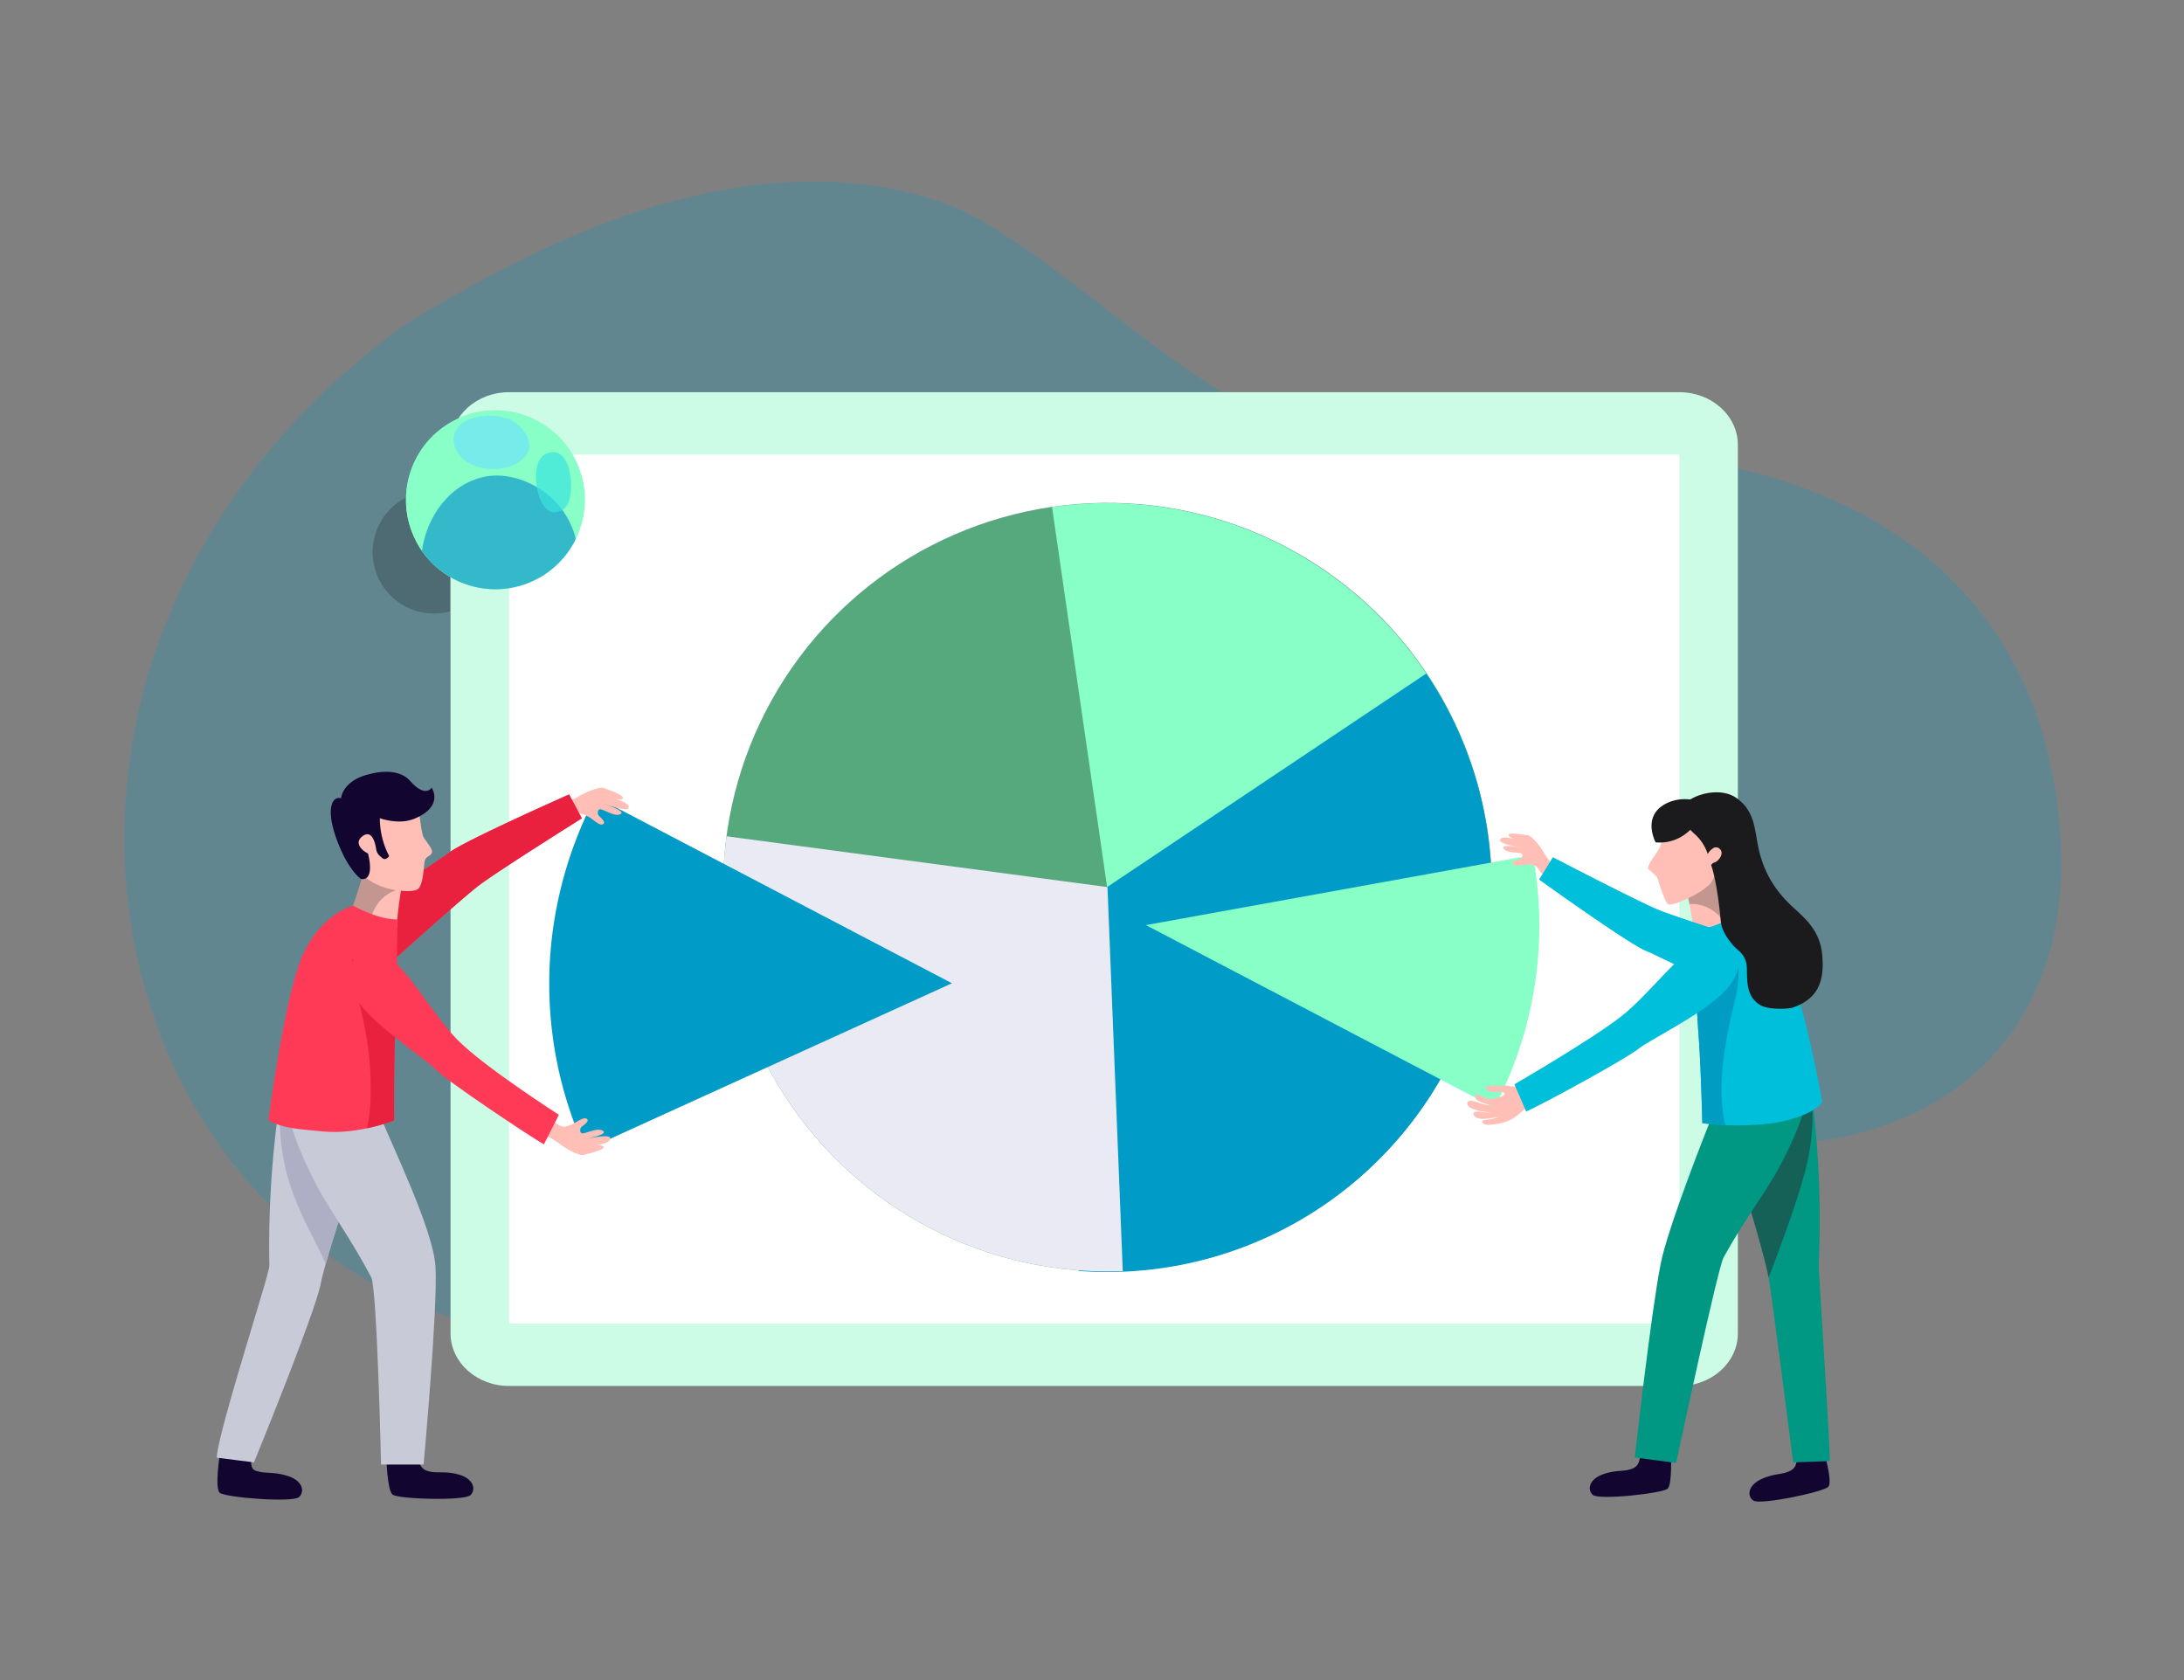 <svg xmlns="http://www.w3.org/2000/svg" xmlns:xlink="http://www.w3.org/1999/xlink" width="650" height="500" viewBox="0 0 650 500">
  <rect x="0" y="0" width="650" height="500" fill="#808080" stroke="none"/>
  <defs>
    <clipPath id="clip-path">
      <rect id="Rectangle_119" data-name="Rectangle 119" width="67.361" height="103.67" fill="none"/>
    </clipPath>
    <radialGradient id="radial-gradient" cx="0.443" cy="0.466" r="0.632" gradientTransform="translate(0)" gradientUnits="objectBoundingBox">
      <stop offset="0.428" stop-color="#64eae6"/>
      <stop offset="0.553" stop-color="#67eae6"/>
      <stop offset="0.657" stop-color="#71ebe8"/>
      <stop offset="0.754" stop-color="#83eeea"/>
      <stop offset="0.846" stop-color="#9bf1ee"/>
      <stop offset="0.935" stop-color="#baf5f3"/>
      <stop offset="0.972" stop-color="#caf8f6"/>
    </radialGradient>
    <clipPath id="clip-path-2">
      <path id="Tracé_628" data-name="Tracé 628" d="M980.765,193.288v-.067c0-.119.03-.854.164-1.936l.037-.288c.02-.137.04-.278.062-.422a26.457,26.457,0,0,1,3.471-9.732l.012-.022q.29-.48.6-.948v0a26.653,26.653,0,0,1,3.384-4.158,23.683,23.683,0,0,1,1.956-1.778c.429-.35.869-.685,1.321-1.01l.065-.052.06-.04c.077-.055.154-.109.233-.164.291-.206.6-.417.946-.633l0,0,.037-.022c.166-.1.338-.209.516-.315.082-.05.164-.1.246-.144s.134-.079.206-.122l.166-.092a26.787,26.787,0,0,1,3.25-1.557c.29-.117.514-.2.646-.251l.2-.074.2-.072.027-.01.045-.015.328-.112.047-.015.047-.015.223-.074.3-.092.258-.077.144-.042.042-.012.052-.015.082-.025.286-.077.241-.065.228-.057.012,0,.144-.037.278-.067.194-.042.266-.06.047-.01.2-.042.117-.022.146-.03.022,0,.052-.01.079-.015.216-.04.139-.025h0l.238-.04.206-.035.124-.017.184-.027.179-.025c.1-.015.2-.027.3-.04l.271-.032.092-.012.02,0c.077-.007.161-.015.251-.025l.372-.035.256-.022.285-.02c.1,0,.2-.012.3-.02l.184-.007.166-.01.127,0,.142,0q.8-.026,1.6,0c.121,0,.236.007.343.012l.357.015.211.012q.261.015.514.037l.179.015c.243.022.479.047.705.074.109.012.219.025.328.04l-.022,0,.027,0,.067.01c.178.022.347.047.5.07.126.02.256.04.382.062.288.047.516.089.67.119.772.146,1.534.333,2.292.549.449.122.849.246,1.343.42a26.7,26.7,0,0,1,5.889,2.882l.005,0,0,0c.184.119.365.243.546.367l.072.05c.313.218.623.442.928.675l.074.055.03.02.022.02.037.027.027.022c.084.064.169.132.251.2.169.134.333.268.489.4.089.074.179.149.266.226.181.151.35.3.509.444l.025.02.02.02.114.1c.834.76,1.34,1.313,1.375,1.348.258.273.511.561.765.854.181.206.365.422.554.653l.04.045.027.037c.375.462.772.983,1.2,1.614l.01.015.01.015.02.025c.2.288.4.613.6.951.179.29.355.578.509.827l.509.973c.169.318.328.623.472.906a19.053,19.053,0,0,1,.852,2.016l0,.007,0,.007c.241.658.472,1.36.67,2.041l.008.025.008.027a19.809,19.809,0,0,1,.556,2.363,24.1,24.1,0,0,1,.449,4.285,25.244,25.244,0,0,1-.241,4.218,26.592,26.592,0,0,1-2.421,7.982,17.442,17.442,0,0,1-.824,1.581c-.355.621-.747,1.234-1.169,1.84l-.144.223a17.626,17.626,0,0,1-1.539,2c-.377.415-.869.981-1.261,1.383s-.916.916-1.343,1.281h0c-.467.415-.663.586-1.1.924-.534.432-1.078.834-1.626,1.207l-.007,0c-.179.119-.358.238-.536.353-.213.137-.422.266-.611.375-.1.06-.241.142-.4.231l-.072.042c-.166.094-.36.2-.576.318l-.141.077c-.641.343-1.45.747-2.344,1.117-.194.079-.462.189-.78.313-.089.035-.181.072-.268.1l-.469.169c-.1.035-.228.077-.328.112l-.117.037-.022.007-.176.057c-.09.03-.208.067-.3.094l-.293.087-.025.007a25.3,25.3,0,0,1-3.277.74l-.1.015c-.089.015-.191.03-.3.045l-.03,0-.256.035-.586.072c-.263.03-.616.06-.879.084-.243.022-.541.037-.822.05h-.008l0,0-.407.015c-.365.01-.854,0-1.221.01s-.876-.035-1.251-.05c-.8-.065-1.862-.181-2.654-.3a20.305,20.305,0,0,1-2.046-.42c-.152-.042-.313-.087-.477-.137-.477-.132-.968-.278-1.38-.395l-.481-.176q-.581-.2-1.147-.42l-.191-.072c-.447-.164-.983-.415-1.467-.65-.208-.1-.412-.2-.616-.305a18.212,18.212,0,0,1-1.733-.968l-.052-.035c-.457-.283-.909-.578-1.351-.894-.1-.065-.2-.132-.285-.189l-.484-.377c-.129-.1-.258-.2-.387-.3l-.732-.571a16.986,16.986,0,0,1-1.524-1.388l-.04-.037-.072-.077c-.385-.39-.824-.852-1.333-1.423l-.035-.037,0,0a24.041,24.041,0,0,1-2.247-3l-.022-.037q-.313-.492-.633-1.048l0-.007,0,0c-.092-.159-.181-.318-.271-.484-.127-.226-.248-.449-.348-.653l-.1-.2q-.265-.529-.519-1.1c-.236-.519-.462-1.045-.621-1.507l0,0c-.291-.775-.559-1.6-.792-2.468-.149-.531-.281-1.065-.367-1.559-.112-.536-.206-1.09-.285-1.656-.02-.132-.037-.256-.052-.38q-.141-1.147-.184-2.373l-.005-.087v-.055Q980.72,194.3,980.765,193.288Z" transform="translate(-980.738 -167.883)" fill="#87ffc6"/>
    </clipPath>
    <clipPath id="clip-Img-1">
      <rect width="650" height="500"/>
    </clipPath>
  </defs>
  <g id="Img-1" clip-path="url(#clip-Img-1)">
    <g id="Groupe_329" data-name="Groupe 329" transform="translate(1616.379 -2027.249)">
      <path id="Tracé_722" data-name="Tracé 722" d="M2285.454,1161s35.057-22.741,68.761-33.777,65.295-12.911,93.331-2.631,73.355,57.969,100.619,64.458,81.672,7.645,114.049,10.8,101.646,20.4,114.913,97.283-38.575,111.985-96.7,106.809-91.3-14.616-179.862,23.825-188.327,59.219-252.91-3.658S2181.829,1236.8,2285.454,1161Z" transform="translate(-3782.104 963.427)" fill="#009bc6" opacity="0.233"/>
      <g id="Groupe_312" data-name="Groupe 312" transform="translate(-2688.019 2222.287)">
        <g id="Groupe_244" data-name="Groupe 244" transform="translate(1205.726 -78.319)">
          <path id="Tracé_550" data-name="Tracé 550" d="M1518.122,210.152h-348.3c-9.619,0-17.412-7.015-17.412-15.669V-69.927c0-8.655,7.794-15.674,17.412-15.674h348.3c9.618,0,17.416,7.019,17.416,15.674v264.41C1535.538,203.138,1527.74,210.152,1518.122,210.152Z" transform="translate(-1152.406 85.601)" fill="#cdfce6"/>
          <rect id="Rectangle_117" data-name="Rectangle 117" width="348.302" height="258.597" transform="translate(17.414 18.58)" fill="#fff"/>
        </g>
        <g id="Groupe_245" data-name="Groupe 245" transform="translate(1244.422 -87.82)">
          <circle id="Ellipse_22" data-name="Ellipse 22" cx="114.371" cy="114.371" r="114.371" transform="translate(0 117.125) rotate(-30.8)" fill="#56a87d"/>
          <path id="Tracé_551" data-name="Tracé 551" d="M1194.208-76.71a114.368,114.368,0,0,1,32.821,226.369Z" transform="translate(-1053.886 120.394)" fill="#87ffc6"/>
          <path id="Tracé_552" data-name="Tracé 552" d="M1196.617,111.78c-.189-.013-.373-.039-.561-.051l7.982-113.9,95.485-63.877A113.783,113.783,0,0,1,1318.7,5.683,114.368,114.368,0,0,1,1196.617,111.78Z" transform="translate(-1047.824 159.283)" fill="#009bc6"/>
          <path id="Tracé_553" data-name="Tracé 553" d="M1270.613,73.75a115.1,115.1,0,0,0,19.678.934l-4.552-114.3L1172.37-54.74A114.371,114.371,0,0,0,1270.613,73.75Z" transform="translate(-1128.912 196.401)" fill="#e9eaf4"/>
        </g>
        <path id="Tracé_554" data-name="Tracé 554" d="M1279.12-1.958,1173.031-57.493a119.765,119.765,0,0,0-10.419,27.682,118.947,118.947,0,0,0,7.43,77.482Z" transform="translate(75.84 99.545)" fill="#009bc6"/>
        <path id="Tracé_555" data-name="Tracé 555" d="M1200.734-32.585l115.158-20.851a117.013,117.013,0,0,1,1.765,15.031,116.154,116.154,0,0,1-13.215,60.147Z" transform="translate(211.953 112.862)" fill="#87ffc6"/>
        <path id="Tracé_556" data-name="Tracé 556" d="M1174.765-58.021c-1.208-.51-5.546,1.131-8.1,2.8a32.316,32.316,0,0,1-7.135,2.634,27.215,27.215,0,0,1,.523,4.21c0-.069,3.978-.694,4.394-.826,1.349-.428,2.389-1.477,3.935-1.066a11.124,11.124,0,0,1,2.1,1.041c.814.437,2.793,2.415,3.777,2.034,1.473-.574-.929-2.27-1.2-2.745-.4-.707-.244-1.991.839-1.709,1.49.394,4.038,2.171,5.639,1.43,2.018-.934-4.261-2.732-5.327-3.413,1.7.874,7.293,2.578,7.747,1.6.874-1.88-5.054-2.869-6.689-3.679,1.726.835,3.786,1.3,4.672.989C1182.041-55.451,1175.973-57.507,1174.765-58.021Z" transform="translate(76.698 97.503)" fill="#ffbfb6"/>
        <path id="Tracé_557" data-name="Tracé 557" d="M1172.786-23.952c-1.259.368-5.379-1.764-7.726-3.713a31.872,31.872,0,0,0-6.783-3.443,26.908,26.908,0,0,0,1.01-4.124c-.013.064,3.872,1.152,4.27,1.332,1.289.578,2.2,1.743,3.786,1.516a10.908,10.908,0,0,0,2.2-.792c.861-.338,3.057-2.077,3.991-1.585,1.4.741-1.19,2.15-1.511,2.591-.48.655-.471,1.948.638,1.794,1.524-.218,4.261-1.687,5.765-.767,1.9,1.161-4.548,2.218-5.687,2.771,1.79-.668,7.541-1.713,7.88-.685.651,1.97-5.349,2.261-7.066,2.878,1.807-.63,3.91-.852,4.753-.445C1180.31-25.661,1174.04-24.32,1172.786-23.952Z" transform="translate(72.591 172.615)" fill="#ffbfb6"/>
        <g id="Groupe_246" data-name="Groupe 246" transform="translate(1173.948 41.401)">
          <path id="Tracé_558" data-name="Tracé 558" d="M1147.515-9.686a11.179,11.179,0,0,0,14.466-.63c6.65-5.978,19.052-17.048,23.082-20.149,5.61-4.312,30.765-20.076,30.765-20.076l-3.781-7.1s-31.352,13.871-35.784,17.357-30.161,18.95-31.206,25.194C1144.688-12.911,1145.8-11.095,1147.515-9.686Z" transform="translate(-1144.986 57.645)" fill="#ff3a57"/>
          <path id="Tracé_559" data-name="Tracé 559" d="M1147.515-9.686a11.179,11.179,0,0,0,14.466-.63c6.65-5.978,19.052-17.048,23.082-20.149,5.61-4.312,30.765-20.076,30.765-20.076l-3.781-7.1s-31.352,13.871-35.784,17.357-30.161,18.95-31.206,25.194C1144.688-12.911,1145.8-11.095,1147.515-9.686Z" transform="translate(-1144.986 57.645)" fill="#ea203f"/>
        </g>
        <path id="Tracé_560" data-name="Tracé 560" d="M1150.4-53.634c.163.176.309.36.479.531a33.826,33.826,0,0,0,5.049,4.4c1.126.745,2.869,1.229,3.837,2.013a11.037,11.037,0,0,0,1.212.856c-.561,3.148-1.957,11.434-1.739,14.663,0,0-10.072-.711-13.747-4.779C1145.489-35.952,1149.668-47.172,1150.4-53.634Z" transform="translate(30.616 112.212)" fill="#ffbfb6"/>
        <path id="Tracé_561" data-name="Tracé 561" d="M1160.443-42.714c.2-1.25.39-2.342.531-3.122a11.037,11.037,0,0,1-1.212-.856c-.968-.784-2.711-1.268-3.837-2.013a33.826,33.826,0,0,1-5.049-4.4c-.171-.171-.317-.355-.479-.531-.728,6.462-4.908,17.678-4.908,17.678a13.179,13.179,0,0,0,5.7,3.212C1151.946-37.425,1155.038-41.647,1160.443-42.714Z" transform="translate(30.616 112.212)" fill="#383838" opacity="0.3"/>
        <path id="Tracé_562" data-name="Tracé 562" d="M1147.938-10.5s.274,10.042,1.846,11.417,21.549,1.97,23.271.137.707-4.916-3.58-6.107c-4.6-1.276-6.852-.026-9.73-1.225s-2.12-5.738-2.12-5.738Z" transform="translate(38.654 248.833)" fill="#120631"/>
        <path id="Tracé_563" data-name="Tracé 563" d="M1136.9-11.077s-1.542,9.781-.021,11.211,21.866,3.032,23.656,1.268.9-4.886-3.34-6.244c-4.548-1.452-6.745-.531-9.678-1.6-2.308-.839-.753-5.5-.753-5.5Z" transform="translate(0.143 249.076)" fill="#120631"/>
        <g id="Groupe_247" data-name="Groupe 247" transform="translate(1136.162 120.802)">
          <path id="Tracé_564" data-name="Tracé 564" d="M1151.81,17.917a299.228,299.228,0,0,1,4.171-55.843A25.4,25.4,0,0,1,1165.955-36c6.1,2.779,12.235,5.439,18.359,8.111C1179.338-17.6,1168.448,16,1167.137,23.034c-1.631,8.745-19.913,53.363-19.913,53.363l-11.062-1.392C1136.342,67.816,1151.848,20.328,1151.81,17.917Z" transform="translate(-1136.162 42.971)" fill="#c8cad8"/>
          <path id="Tracé_565" data-name="Tracé 565" d="M1160.131-33.253A102.289,102.289,0,0,0,1170-29.237c-4.882,10.094-13.785,38.032-15.8,45.458-1.55-4.685-9.053-16.008-11.935-28.405a66.139,66.139,0,0,1-.929-25.271l.012-.1C1147.558-37.129,1153.567-36.452,1160.131-33.253Z" transform="translate(-1121.791 44.195)" fill="#aeafc4"/>
          <path id="Tracé_566" data-name="Tracé 566" d="M1151.165-29.683c4.308,1.456,12.153,3.542,18.076,5.661,4.128,10.423,16.312,35.03,16.946,46.156.7,12.278-3.55,58.781-3.55,58.781h-12.659s-1.174-52.421-2.947-55.787c-5.845-11.109-12.308-19.913-15.977-26.821-6.159-11.593-8.252-19.04-9.336-24.47-.475-2.394-2.573-10.428,1.494-12.942C1146.578-38.149,1147.555-30.9,1151.165-29.683Z" transform="translate(-1121.09 39.104)" fill="#c8cad8"/>
        </g>
        <g id="Groupe_248" data-name="Groupe 248" transform="translate(1151.523 74.483)">
          <path id="Tracé_567" data-name="Tracé 567" d="M1177.152,14s-10.634,4.3-21.1,3.289c-7.752-.745-11.764-.865-16.3-3.31,0,0,4.847-37.792,10.44-49.706s14.778-14.2,14.778-14.2,7.238,4.205,13.151,4.111c0,0-.145,23.219-.6,32.491S1177.152,14,1177.152,14Z" transform="translate(-1139.749 49.92)" fill="#ff3a57"/>
          <path id="Tracé_568" data-name="Tracé 568" d="M1158.614-28.973c.03-1.019.064-2.1.095-3.242l.008-.42c.026-1.092.052-2.223.077-3.379l.013-.578c.026-1.285.047-2.6.069-3.9v-.06a7.983,7.983,0,0,1-1.43-.1c-3.7-.719-6.912-2.788-10.11-4.676-.535-.317-1.11-.578-1.671-.856-.642,4.963,1.589,11.023,2.552,14.971,2.668,10.916,4.112,24.731,1.825,35.279a56.227,56.227,0,0,0,8.068-2.325s-.077-18.05.372-27.322c.039-.822.077-1.777.111-2.792Z" transform="translate(-1120.707 62.183)" fill="#ea203f"/>
        </g>
        <path id="Tracé_569" data-name="Tracé 569" d="M1203.666,10.325l4.445-8.8s-22.05-14.115-30.11-22.247-16.778-24.68-22.923-25.72-12.339,2.347-8.775,10.9,21.588,19.9,25.262,23.66S1200.06,8.3,1203.666,10.325Z" transform="translate(29.853 135.204)" fill="#ff3a57"/>
        <path id="Tracé_570" data-name="Tracé 570" d="M1149.242-57.167s16.269-1.867,17.4.869,1.371,10.441,2.428,12.068,2.959,3.572,2.248,4.621-1.5.792-1.948,1.974-.279,7.837-2.424,8.83-13.113.407-17.083-5.837S1141.38-56.593,1149.242-57.167Z" transform="translate(28.746 98.573)" fill="#ffbfb6"/>
        <path id="Tracé_571" data-name="Tracé 571" d="M1147.907-56.912l10.792,5a24.233,24.233,0,0,0,2.766,11.79s-.972,1.486-1.987.642-1.674-1.293-1.914-2.861-1.178-5.773-4-3.7.159,4.535,1.6,5.147c0,0,2.287,8.192-2.06,7.61,0,0-4.013-2.544-7.469-12.385S1145.218-58.753,1147.907-56.912Z" transform="translate(25.996 99.842)" fill="#120631"/>
        <path id="Tracé_572" data-name="Tracé 572" d="M1171.768-54.523s3.858,5.55-5.109,9.263-21.867-6.064-21.867-6.064.33-4.869,7.486-6.95c5.344-1.559,10.35-1.336,13.078,1.756C1169.995-51.256,1171.768-54.523,1171.768-54.523Z" transform="translate(28.331 93.873)" fill="#120631"/>
        <g id="Groupe_253" data-name="Groupe 253" transform="translate(1508.344 40.758)">
          <path id="Tracé_573" data-name="Tracé 573" d="M1248.278-52.777c-.149.171-.286.355-.445.522a32.161,32.161,0,0,1-4.728,4.372c-1.062.749-2.728,1.263-3.631,2.047a10.275,10.275,0,0,1-1.144.852c.63,3.015,2.21,10.942,2.09,14.055,0,0,9.661-.972,13.079-4.989C1253.5-35.917,1249.164-46.589,1248.278-52.777Z" transform="translate(-1172.985 74.267)" fill="#ffbfb6"/>
          <path id="Tracé_574" data-name="Tracé 574" d="M1248.328-52.45c-.15.171-.287.355-.445.522a31.986,31.986,0,0,1-4.732,4.372c-1.058.749-2.724,1.263-3.631,2.047a10.779,10.779,0,0,1-1.139.852c.137.651.321,1.559.518,2.569.043,0,.082-.013.129-.013a11.476,11.476,0,0,1,11.589,8.7,9.716,9.716,0,0,0,2.933-2.188S1249.21-46.262,1248.328-52.45Z" transform="translate(-1172.821 75.34)" fill="#383838" opacity="0.3"/>
          <path id="Tracé_575" data-name="Tracé 575" d="M1255.712-11.443s.492,9.648-.907,11.083-20.517,3.52-22.308,1.893-1.049-4.659,2.972-6.124c4.312-1.572,6.565-.544,9.237-1.914s1.6-5.661,1.6-5.661Z" transform="translate(-1195.142 207.566)" fill="#120631"/>
          <path id="Tracé_576" data-name="Tracé 576" d="M1264.786-12s2.676,9.139,1.409,10.693-20.487,5.593-22.414,4.128-1.461-4.548,2.415-6.364c4.158-1.949,6.5-1.122,9.036-2.724s1.088-5.781,1.088-5.781Z" transform="translate(-1158.711 207.947)" fill="#120631"/>
          <path id="Tracé_577" data-name="Tracé 577" d="M1270.576,16.172a287.933,287.933,0,0,0-2.616-53.8,24.563,24.563,0,0,0-9.64,1.606c-5.935,2.518-11.9,4.925-17.857,7.34,4.531,10.021,14.162,42.6,15.249,49.4,1.349,8.449,7.242,54.712,7.242,54.712l10.9-.373C1273.865,68.135,1270.477,18.489,1270.576,16.172Z" transform="translate(-1165.987 123.979)" fill="#009783"/>
          <path id="Tracé_578" data-name="Tracé 578" d="M1250.042-33.605a97.776,97.776,0,0,1-9.593,3.614c4.442,9.828,13.97,42.156,15.254,49.291,1.61-4.467,7.906-20.354,10.984-32.2a63.557,63.557,0,0,0,1.529-24.277l-.013-.094C1262.226-37.018,1256.436-36.522,1250.042-33.605Z" transform="translate(-1166.026 125.164)" fill="#2d2d2d" opacity="0.5"/>
          <path id="Tracé_579" data-name="Tracé 579" d="M1277.337-35.886c-4.171,1.328-11.751,3.195-17.485,5.126C1255.7-20.8,1244.5,7.893,1242.418,18.4c-2.886,14.552-7.708,57.671-7.708,57.671l12.3,1.619s12.35-57.933,14.115-61.145c5.816-10.578,12.184-18.933,15.836-25.515,8.827-15.914,9.379-23.695,10.573-29.3C1284.279-37.406,1280.828-36.991,1277.337-35.886Z" transform="translate(-1184.868 121.895)" fill="#009783"/>
          <g id="Groupe_249" data-name="Groupe 249" transform="translate(9.703 12.288)">
            <path id="Tracé_580" data-name="Tracé 580" d="M1233.6-54.447c1.169.128,3.85,3.315,5.126,5.743a28.832,28.832,0,0,0,4.441,5.195,23.924,23.924,0,0,0-2.257,3.07c.03-.047-2.818-2.287-3.083-2.574-.869-.925-1.229-2.205-2.617-2.561a10.124,10.124,0,0,0-2.1-.107c-.831-.013-3.25.672-3.854-.06-.9-1.1,1.726-1.37,2.145-1.623.621-.381,1.062-1.46.09-1.709-1.34-.347-4.115-.073-5.049-1.353-1.168-1.619,4.54-.274,5.674-.338-1.713-.064-6.848-1.182-6.775-2.146.141-1.859,5.22-.034,6.856.047-1.717-.1-3.537-.642-4.1-1.272C1226.764-55.625,1232.429-54.576,1233.6-54.447Z" transform="translate(-1225.337 54.926)" fill="#ffbfb6"/>
            <path id="Tracé_581" data-name="Tracé 581" d="M1299.287-16.516a10.752,10.752,0,0,0-7.567-11.691c-8.2-2.6-23.426-7.494-27.96-9.327-6.308-2.552-31.634-15.738-31.634-15.738l-4.051,6.6s26.778,19.245,31.827,21.224,30.41,15.785,36.1,13.61C1297.989-12.6,1298.957-14.409,1299.287-16.516Z" transform="translate(-1216.353 60.354)" fill="#00bfda"/>
            <path id="Tracé_582" data-name="Tracé 582" d="M1299.287-16.516a10.752,10.752,0,0,0-7.567-11.691c-8.2-2.6-23.426-7.494-27.96-9.327-6.308-2.552-31.634-15.738-31.634-15.738l-4.051,6.6s26.778,19.245,31.827,21.224,30.41,15.785,36.1,13.61C1297.989-12.6,1298.957-14.409,1299.287-16.516Z" transform="translate(-1216.353 60.354)" fill="#00bfda"/>
          </g>
          <g id="Groupe_251" data-name="Groupe 251" transform="translate(67.323 36.662)">
            <g id="Groupe_250" data-name="Groupe 250">
              <path id="Tracé_583" data-name="Tracé 583" d="M1241.417,12.57a85.377,85.377,0,0,0,19.914.137c7.43-.938,14.2-3.691,15.763-6.5,0,0-5.447-30.919-11.164-42.216s-14.608-13.228-14.608-13.228-6.843,4.244-12.53,4.325c0,0,.8,22.32,1.495,31.219S1241.417,12.57,1241.417,12.57Z" transform="translate(-1238.792 49.234)" fill="#00bfda"/>
              <path id="Tracé_584" data-name="Tracé 584" d="M1249.466-31.178c.814-3.824,2.788-9.713,2.03-14.466-.535.283-1.075.548-1.584.869-3.023,1.906-6.055,3.987-9.589,4.783a7.352,7.352,0,0,1-1.37.133c.248,5.426.531,10.92.805,14.385.693,8.9,1.126,26.26,1.126,26.26s2.771.39,6.852.574C1245.231-8.721,1247.209-20.6,1249.466-31.178Z" transform="translate(-1238.264 61.018)" fill="#009cc2"/>
            </g>
          </g>
          <path id="Tracé_585" data-name="Tracé 585" d="M1261.52-49.1s-4.493-8.458-9.978-7.88-10.822,2.158-11.464,4.312.137,6.869-1.182,9.087-3.957,5.3-3.087,6.167a32.783,32.783,0,0,1,2.488,2.235c.193.39,2.188,7.447,3.371,8.141s11.575-3.876,13.079-7.092S1262.235-43.537,1261.52-49.1Z" transform="translate(-1181.828 60.393)" fill="#ffbfb6"/>
          <path id="Tracé_586" data-name="Tracé 586" d="M1252.42-55.675s-4.4,12.235-15.34,11.211c0,0-2.686-4.989-.043-8.895C1239.088-56.395,1245.315-59.212,1252.42-55.675Z" transform="translate(-1181.05 59.35)" fill="#1b1a1c"/>
          <path id="Tracé_587" data-name="Tracé 587" d="M1279.448-9.386c-.561-6.077-3.584-9.614-7.952-13.52-5.263-4.7-8.668-9.584-10.573-16.436-1.747-6.291-.891-12.346-6.929-16.706-4.492-3.242-11.652-1.4-14.582.925a3.088,3.088,0,0,1-.086.66s-4.06,3.858,2.445,9.34a13.885,13.885,0,0,1,3.606,5.7,4.1,4.1,0,0,1,1.374-1.55,1.551,1.551,0,0,1,2.321.167c1.293,1.323-.638,3.756-1.863,3.94-.209.03-.514.334-.835.694.651,1.8,1.927,6.663,2.865,16.534.256,2.7,1.533,4.7,3.173,6.762,1.829,2.3,3.161,2.394,4.235,5.152,1.156,2.959-1.186,9.957,4.4,13.267,2.484,1.469,8.407,1.156,9.7.707C1278.382,3.615,1280.142-1.849,1279.448-9.386Z" transform="translate(-1173.823 57.795)" fill="#1b1a1c"/>
          <g id="Groupe_252" data-name="Groupe 252" transform="translate(0 44.15)">
            <path id="Tracé_588" data-name="Tracé 588" d="M1240.269-37.517a8.633,8.633,0,0,1-4.454.655,5.141,5.141,0,0,0-2.1-.167,11.091,11.091,0,0,1-2.42.03,4.352,4.352,0,0,0-2.372.274c-.865.51.244,1.143,1.045,1.46.874.347,3.713-.373,4.193.5s-3.036,1.529-3.739,1.649c-1.657.287-2.475-.672-3.918-1.148-.848-.274-1.314-.146-1.007.835.232.728,1.075,1.041,1.717,1.315a9.1,9.1,0,0,0,4.373.745,10.618,10.618,0,0,1-4.145-.274c-.767-.2-3.889-1.619-4.308-.437-.839,2.368,6.848,3.306,8.183,2.848a12.64,12.64,0,0,1-4.192-.009c-.827-.09-2.767-.377-2.1.955.981,1.961,5.336.767,7.374.578a14.573,14.573,0,0,1-3.9.822c-1.747.278-.938,1.465.9,1.49a20.333,20.333,0,0,0,2.646-.283c3.525-.63,5.152-1.769,7.713-4.068.921-.826,3.473-1.37,3.6-2.432C1243.617-34.237,1241.339-36.125,1240.269-37.517Z" transform="translate(-1223.071 80.206)" fill="#ffbfb6"/>
            <path id="Tracé_589" data-name="Tracé 589" d="M1229.838,3.349l-3.495-8.081s22.761-13.173,31.775-20.2,19.743-22.3,25.96-22.547,11.909,3.893,7.3,11.909-23.9,16.95-28.012,20.209S1233.666,1.8,1229.838,3.349Z" transform="translate(-1212.331 47.485)" fill="#00bfda"/>
          </g>
        </g>
      </g>
      <g id="Groupe_313" data-name="Groupe 313" transform="translate(-2508.719 1972.591)">
        <g id="Groupe_260" data-name="Groupe 260" transform="translate(958.862 161.877)" opacity="0.514">
          <g id="Groupe_259" data-name="Groupe 259" clip-path="url(#clip-path)">
            <path id="Tracé_622" data-name="Tracé 622" d="M1013.247,194.725v-.045c0-.082-.027-.586-.129-1.328-.01-.067-.018-.132-.027-.2-.015-.092-.03-.189-.045-.288a18.228,18.228,0,0,0-2.468-6.653l-.01-.012q-.2-.328-.417-.648l0,0a18.426,18.426,0,0,0-2.356-2.825,15.745,15.745,0,0,0-1.361-1.2c-.3-.238-.6-.464-.914-.683l-.045-.035-.042-.027c-.052-.037-.107-.074-.161-.112-.2-.139-.417-.281-.655-.425v0l-.027-.015c-.114-.07-.233-.141-.357-.214-.055-.032-.112-.065-.169-.094l-.142-.082-.114-.062a18.105,18.105,0,0,0-2.247-1.04c-.2-.079-.355-.137-.444-.169l-.139-.047-.137-.05-.022,0-.03-.01c-.067-.025-.159-.052-.226-.074l-.032-.01-.032-.01-.154-.05-.206-.06-.176-.052-.1-.027-.03-.007-.037-.01-.055-.015-.2-.052-.166-.042-.156-.037-.007,0-.1-.022-.191-.045-.134-.027-.184-.037-.032-.007-.137-.027-.082-.015-.1-.02-.017,0-.035,0-.055-.01-.149-.025-.094-.017h0l-.164-.025-.141-.022-.084-.01-.129-.017-.122-.017-.2-.022-.189-.022-.062,0-.012,0-.174-.015c-.084-.007-.171-.015-.256-.02l-.176-.015c-.064,0-.129-.007-.2-.01s-.137-.007-.206-.01l-.127,0-.114,0h-.087l-.1,0c-.367-.007-.735,0-1.1.012l-.233.01-.246.012-.144.01c-.122.01-.238.02-.353.032l-.124.01c-.166.017-.33.037-.484.057l-.223.03.015,0-.02,0-.045,0c-.122.017-.238.037-.345.055-.087.012-.174.027-.26.045-.2.035-.355.065-.462.087-.527.109-1.05.241-1.567.395-.308.089-.581.179-.919.3a18.246,18.246,0,0,0-4.019,2.028l0,0h0c-.127.084-.251.169-.375.258l-.047.035c-.214.151-.425.308-.633.472l-.05.037-.02.015-.018.012-.025.02-.017.015-.171.137c-.114.094-.226.186-.333.278l-.179.156c-.124.107-.238.211-.347.31l-.015.012-.015.015-.077.07c-.566.529-.909.914-.931.938-.176.189-.348.39-.519.593-.122.142-.246.29-.375.452l-.027.032-.018.025c-.253.32-.521.683-.814,1.12l-.007.007-.005.01-.012.02c-.134.2-.271.422-.407.658-.119.2-.239.4-.343.571l-.34.673c-.114.218-.221.429-.315.626a12.505,12.505,0,0,0-.569,1.393v0l0,0c-.159.457-.313.941-.442,1.408l-.005.017,0,.02a13.335,13.335,0,0,0-.363,1.626,16.87,16.87,0,0,0-.273,2.947,17.546,17.546,0,0,0,.2,2.892,18.307,18.307,0,0,0,1.73,5.459c.211.432.373.735.581,1.077.248.425.524.842.817,1.254l.1.154a12.275,12.275,0,0,0,1.075,1.355c.263.281.6.665.876.938s.638.621.933.869h0c.325.28.459.395.765.623.37.293.747.564,1.127.814l.005,0c.121.082.246.161.37.238.149.092.293.179.422.253.07.04.167.094.278.154l.05.03.4.214.1.05a17.485,17.485,0,0,0,1.619.747c.134.055.318.127.536.209l.186.07.323.112.226.074.08.025.017,0,.122.037.2.062.2.057.017,0a17.164,17.164,0,0,0,2.254.479l.069.01.2.027.02,0,.176.022.4.045c.181.017.422.035.6.05s.372.022.566.03h.007l.281.007c.251,0,.586,0,.839,0s.6-.032.859-.045c.546-.052,1.276-.139,1.817-.231a13.416,13.416,0,0,0,1.4-.305l.328-.1c.325-.094.663-.2.943-.283l.33-.127q.394-.138.782-.3l.131-.05c.305-.117.67-.293,1-.459.142-.07.281-.142.42-.214a12.369,12.369,0,0,0,1.179-.68l.037-.025c.31-.2.618-.4.921-.626l.191-.132.33-.263c.087-.069.176-.139.263-.211l.5-.4a11.814,11.814,0,0,0,1.033-.966l.027-.025.05-.055c.261-.271.559-.591.9-.988l.022-.027h0a16.106,16.106,0,0,0,1.519-2.083l.015-.025c.139-.226.283-.469.425-.725l0,0,0,0c.062-.109.122-.221.184-.335.084-.156.166-.31.231-.452l.067-.139c.119-.243.233-.5.347-.757.156-.357.308-.722.412-1.04v0a17.551,17.551,0,0,0,.524-1.7c.1-.365.184-.732.241-1.073.07-.37.132-.75.181-1.139.012-.089.022-.174.032-.261.057-.526.094-1.07.1-1.631l0-.06,0-.037C1013.282,195.639,1013.275,195.187,1013.247,194.725Z" transform="translate(-932.364 -138.695)" opacity="0.4" style="mix-blend-mode: multiply;isolation: isolate"/>
          </g>
        </g>
        <g id="Groupe_266" data-name="Groupe 266" transform="translate(1013.172 176.787)">
          <g id="Groupe_265" data-name="Groupe 265">
            <g id="Groupe_264" data-name="Groupe 264">
              <path id="Tracé_623" data-name="Tracé 623" d="M1033.922,192.955l0-.067c0-.119-.04-.852-.186-1.934-.015-.094-.027-.191-.042-.285-.02-.137-.042-.278-.065-.422a26.525,26.525,0,0,0-3.595-9.69l-.012-.02c-.2-.318-.4-.633-.608-.941l0,0a26.663,26.663,0,0,0-3.433-4.114,23.2,23.2,0,0,0-1.979-1.753c-.432-.345-.879-.675-1.333-1l-.067-.05-.06-.04c-.077-.055-.154-.109-.233-.161-.293-.2-.611-.41-.956-.621v0l-.04-.022c-.167-.1-.34-.2-.519-.31-.082-.047-.166-.092-.248-.139s-.134-.077-.206-.117l-.169-.092a26.451,26.451,0,0,0-3.27-1.514c-.29-.117-.516-.2-.648-.246l-.2-.069-.2-.07-.03-.01-.045-.015c-.1-.035-.231-.077-.33-.109l-.045-.012-.047-.015-.226-.07c-.089-.027-.208-.065-.3-.089l-.258-.074-.146-.042-.042-.01-.052-.015-.082-.022-.288-.074c-.072-.02-.161-.042-.241-.062l-.231-.055-.01,0-.144-.035c-.089-.02-.2-.042-.278-.062l-.2-.042c-.089-.017-.176-.037-.266-.055l-.047-.01-.2-.04-.119-.022-.146-.027-.022,0-.05-.01-.082-.015-.216-.035-.139-.025h0l-.241-.037-.206-.03-.122-.017-.186-.025-.179-.025-.3-.035-.273-.03-.089-.01-.02,0-.251-.022-.375-.03-.256-.02-.285-.015-.3-.015-.186,0-.167-.01h-.126l-.142,0q-.8-.015-1.6.017l-.34.015-.357.02-.211.015c-.177.012-.345.027-.514.045l-.179.017c-.243.025-.481.052-.705.082-.109.015-.218.027-.327.045l.022-.005-.027.005-.067.01c-.177.025-.345.052-.5.077l-.382.065c-.288.052-.516.1-.67.129-.77.156-1.529.35-2.281.576-.449.129-.847.258-1.341.439a26.6,26.6,0,0,0-5.852,2.954l0,0v0q-.276.183-.544.372l-.07.052q-.469.331-.924.688l-.072.055-.027.02-.025.02-.037.027-.027.022c-.082.067-.164.134-.248.2-.167.137-.328.271-.484.4l-.263.226c-.176.156-.345.308-.5.452l-.022.02-.02.02-.112.1c-.824.77-1.326,1.331-1.358,1.365-.256.276-.507.566-.757.864-.176.206-.357.425-.544.658l-.04.047-.027.037c-.367.464-.757.993-1.184,1.629l-.01.015-.01.012-.017.027c-.194.29-.392.616-.594.958-.174.29-.345.583-.5.832l-.494.981c-.166.318-.32.626-.462.911a19,19,0,0,0-.824,2.028l0,.005,0,.007c-.233.663-.454,1.368-.646,2.051l-.007.022-.007.03a20.177,20.177,0,0,0-.526,2.371,24.263,24.263,0,0,0-.4,4.29,26.572,26.572,0,0,0,2.815,12.165,16.683,16.683,0,0,0,.844,1.569c.363.618.762,1.226,1.192,1.827l.149.221a17.383,17.383,0,0,0,1.562,1.976c.382.412.879.971,1.278,1.368s.928.9,1.358,1.264h0c.472.41.668.578,1.112.909.539.427,1.087.822,1.641,1.187l.008,0c.179.119.36.236.541.348.214.132.427.261.613.367l.4.226.072.04q.253.141.581.313l.141.074c.646.333,1.457.727,2.356,1.085.2.079.464.184.785.3l.268.1.472.164.33.107.117.037.022.007.179.055.3.089.293.084.027.007a25,25,0,0,0,3.284.7l.1.015c.089.012.191.027.3.04l.03,0,.258.032.583.065c.266.025.618.052.881.072.246.02.541.032.824.042h.012c.141,0,.281.007.4.01.367.007.856,0,1.224,0s.874-.047,1.251-.065c.8-.077,1.859-.2,2.649-.335.618-.1,1.437-.276,2.038-.447q.231-.067.477-.142c.474-.139.966-.29,1.375-.412l.479-.184q.577-.2,1.142-.434l.191-.072c.442-.171.976-.427,1.457-.67.206-.1.41-.2.613-.31a18.651,18.651,0,0,0,1.718-.991l.052-.037c.454-.288.9-.588,1.341-.909.1-.067.194-.134.283-.194l.479-.382.382-.305.725-.581a16.878,16.878,0,0,0,1.51-1.408l.037-.035.072-.079c.38-.392.812-.861,1.316-1.437l.032-.04,0,0a23.341,23.341,0,0,0,2.209-3.034l.022-.035c.206-.333.412-.683.621-1.055l0-.007,0,0c.089-.159.176-.32.266-.487.124-.228.243-.454.338-.658l.1-.2q.257-.532.506-1.1c.229-.521.447-1.05.6-1.514l0,0c.281-.78.539-1.606.762-2.48.142-.531.266-1.068.347-1.562q.157-.808.263-1.661c.02-.129.035-.256.047-.38.087-.765.139-1.559.156-2.376l0-.084v-.057Q1033.977,193.964,1033.922,192.955Z" transform="translate(-980.738 -167.882)" fill="url(#radial-gradient)"/>
              <g id="Groupe_263" data-name="Groupe 263">
                <path id="Tracé_624" data-name="Tracé 624" d="M980.765,193.288v-.067c0-.119.03-.854.164-1.936l.037-.288c.02-.137.04-.278.062-.422a26.457,26.457,0,0,1,3.471-9.732l.012-.022q.29-.48.6-.948v0a26.653,26.653,0,0,1,3.384-4.158,23.683,23.683,0,0,1,1.956-1.778c.429-.35.869-.685,1.321-1.01l.065-.052.06-.04c.077-.055.154-.109.233-.164.291-.206.6-.417.946-.633l0,0,.037-.022c.166-.1.338-.209.516-.315.082-.05.164-.1.246-.144s.134-.079.206-.122l.166-.092a26.787,26.787,0,0,1,3.25-1.557c.29-.117.514-.2.646-.251l.2-.074.2-.072.027-.01.045-.015.328-.112.047-.015.047-.015.223-.074.3-.092.258-.077.144-.042.042-.012.052-.015.082-.025.286-.077.241-.065.228-.057.012,0,.144-.037.278-.067.194-.042.266-.06.047-.01.2-.042.117-.022.146-.03.022,0,.052-.01.079-.015.216-.04.139-.025h0l.238-.04.206-.035.124-.017.184-.027.179-.025c.1-.015.2-.027.3-.04l.271-.032.092-.012.02,0c.077-.007.161-.015.251-.025l.372-.035.256-.022.285-.02c.1,0,.2-.012.3-.02l.184-.007.166-.01.127,0,.142,0q.8-.026,1.6,0c.121,0,.236.007.343.012l.357.015.211.012q.261.015.514.037l.179.015c.243.022.479.047.705.074.109.012.219.025.328.04l-.022,0,.027,0,.067.01c.178.022.347.047.5.07.126.02.256.04.382.062.288.047.516.089.67.119.772.146,1.534.333,2.292.549.449.122.849.246,1.343.42a26.7,26.7,0,0,1,5.889,2.882l.005,0,0,0c.184.119.365.243.546.367l.072.05c.313.218.623.442.928.675l.074.055.03.02.022.02.037.027.027.022c.084.064.169.132.251.2.169.134.333.268.489.4.089.074.179.149.266.226.181.151.35.3.509.444l.025.02.02.02.114.1c.834.76,1.34,1.313,1.375,1.348.258.273.511.561.765.854.181.206.365.422.554.653l.04.045.027.037c.375.462.772.983,1.2,1.614l.01.015.01.015.02.025c.2.288.4.613.6.951.179.29.355.578.509.827l.509.973c.169.318.328.623.472.906a19.053,19.053,0,0,1,.852,2.016l0,.007,0,.007c.241.658.472,1.36.67,2.041l.008.025.008.027a19.809,19.809,0,0,1,.556,2.363,24.1,24.1,0,0,1,.449,4.285,25.244,25.244,0,0,1-.241,4.218,26.592,26.592,0,0,1-2.421,7.982,17.442,17.442,0,0,1-.824,1.581c-.355.621-.747,1.234-1.169,1.84l-.144.223a17.626,17.626,0,0,1-1.539,2c-.377.415-.869.981-1.261,1.383s-.916.916-1.343,1.281h0c-.467.415-.663.586-1.1.924-.534.432-1.078.834-1.626,1.207l-.007,0c-.179.119-.358.238-.536.353-.213.137-.422.266-.611.375-.1.06-.241.142-.4.231l-.072.042c-.166.094-.36.2-.576.318l-.141.077c-.641.343-1.45.747-2.344,1.117-.194.079-.462.189-.78.313-.089.035-.181.072-.268.1l-.469.169c-.1.035-.228.077-.328.112l-.117.037-.022.007-.176.057c-.09.03-.208.067-.3.094l-.293.087-.025.007a25.3,25.3,0,0,1-3.277.74l-.1.015c-.089.015-.191.03-.3.045l-.03,0-.256.035-.586.072c-.263.03-.616.06-.879.084-.243.022-.541.037-.822.05h-.008l0,0-.407.015c-.365.01-.854,0-1.221.01s-.876-.035-1.251-.05c-.8-.065-1.862-.181-2.654-.3a20.305,20.305,0,0,1-2.046-.42c-.152-.042-.313-.087-.477-.137-.477-.132-.968-.278-1.38-.395l-.481-.176q-.581-.2-1.147-.42l-.191-.072c-.447-.164-.983-.415-1.467-.65-.208-.1-.412-.2-.616-.305a18.212,18.212,0,0,1-1.733-.968l-.052-.035c-.457-.283-.909-.578-1.351-.894-.1-.065-.2-.132-.285-.189l-.484-.377c-.129-.1-.258-.2-.387-.3l-.732-.571a16.986,16.986,0,0,1-1.524-1.388l-.04-.037-.072-.077c-.385-.39-.824-.852-1.333-1.423l-.035-.037,0,0a24.041,24.041,0,0,1-2.247-3l-.022-.037q-.313-.492-.633-1.048l0-.007,0,0c-.092-.159-.181-.318-.271-.484-.127-.226-.248-.449-.348-.653l-.1-.2q-.265-.529-.519-1.1c-.236-.519-.462-1.045-.621-1.507l0,0c-.291-.775-.559-1.6-.792-2.468-.149-.531-.281-1.065-.367-1.559-.112-.536-.206-1.09-.285-1.656-.02-.132-.037-.256-.052-.38q-.141-1.147-.184-2.373l-.005-.087v-.055Q980.72,194.3,980.765,193.288Z" transform="translate(-980.738 -167.883)" fill="#87ffc6"/>
                <g id="Groupe_262" data-name="Groupe 262" clip-path="url(#clip-path-2)">
                  <path id="Tracé_625" data-name="Tracé 625" d="M983.534,194.059a25.685,25.685,0,0,0-.71,3.232c-.708,4.675.363,9.573,4.739,13.153,8.89,7.272,22.592,9.178,31.656,4.062a18.929,18.929,0,0,0,9.009-20.866,24.471,24.471,0,0,0-11.343-14.508c-4.667-2.758-10.367-4.1-15.387-3.108C991.98,177.9,985.858,185.975,983.534,194.059Z" transform="translate(-977.944 -156.295)" fill="#1ea7ca" opacity="0.8" style="mix-blend-mode: multiply;isolation: isolate"/>
                  <g id="Groupe_261" data-name="Groupe 261" transform="translate(14.162 1.59)" style="mix-blend-mode: screen;isolation: isolate">
                    <path id="Tracé_626" data-name="Tracé 626" d="M986.49,174.938c-.377,2.872,1.532,5.832,4.066,7.378,4.868,2.969,12.646,2.89,16.9-1.341,3.54-3.52.3-8.381-3.039-10.63-4.464-3.014-15.782-2.622-17.73,3.7A5.391,5.391,0,0,0,986.49,174.938Z" transform="translate(-986.443 -168.523)" fill="#75ece9"/>
                    <path id="Tracé_627" data-name="Tracé 627" d="M996.832,176.546c-1.13,3.518-.156,8.612.951,10.874.755,1.547,1.951,3.088,3.652,3.359a4.446,4.446,0,0,0,4.218-2.277c2.113-3.4,1.514-16.4-4.833-15.576A4.747,4.747,0,0,0,996.832,176.546Z" transform="translate(-971.786 -162.05)" fill="#3ae4df" opacity="0.7" style="mix-blend-mode: screen;isolation: isolate"/>
                  </g>
                </g>
              </g>
            </g>
          </g>
        </g>
      </g>
    </g>
  </g>
</svg>
